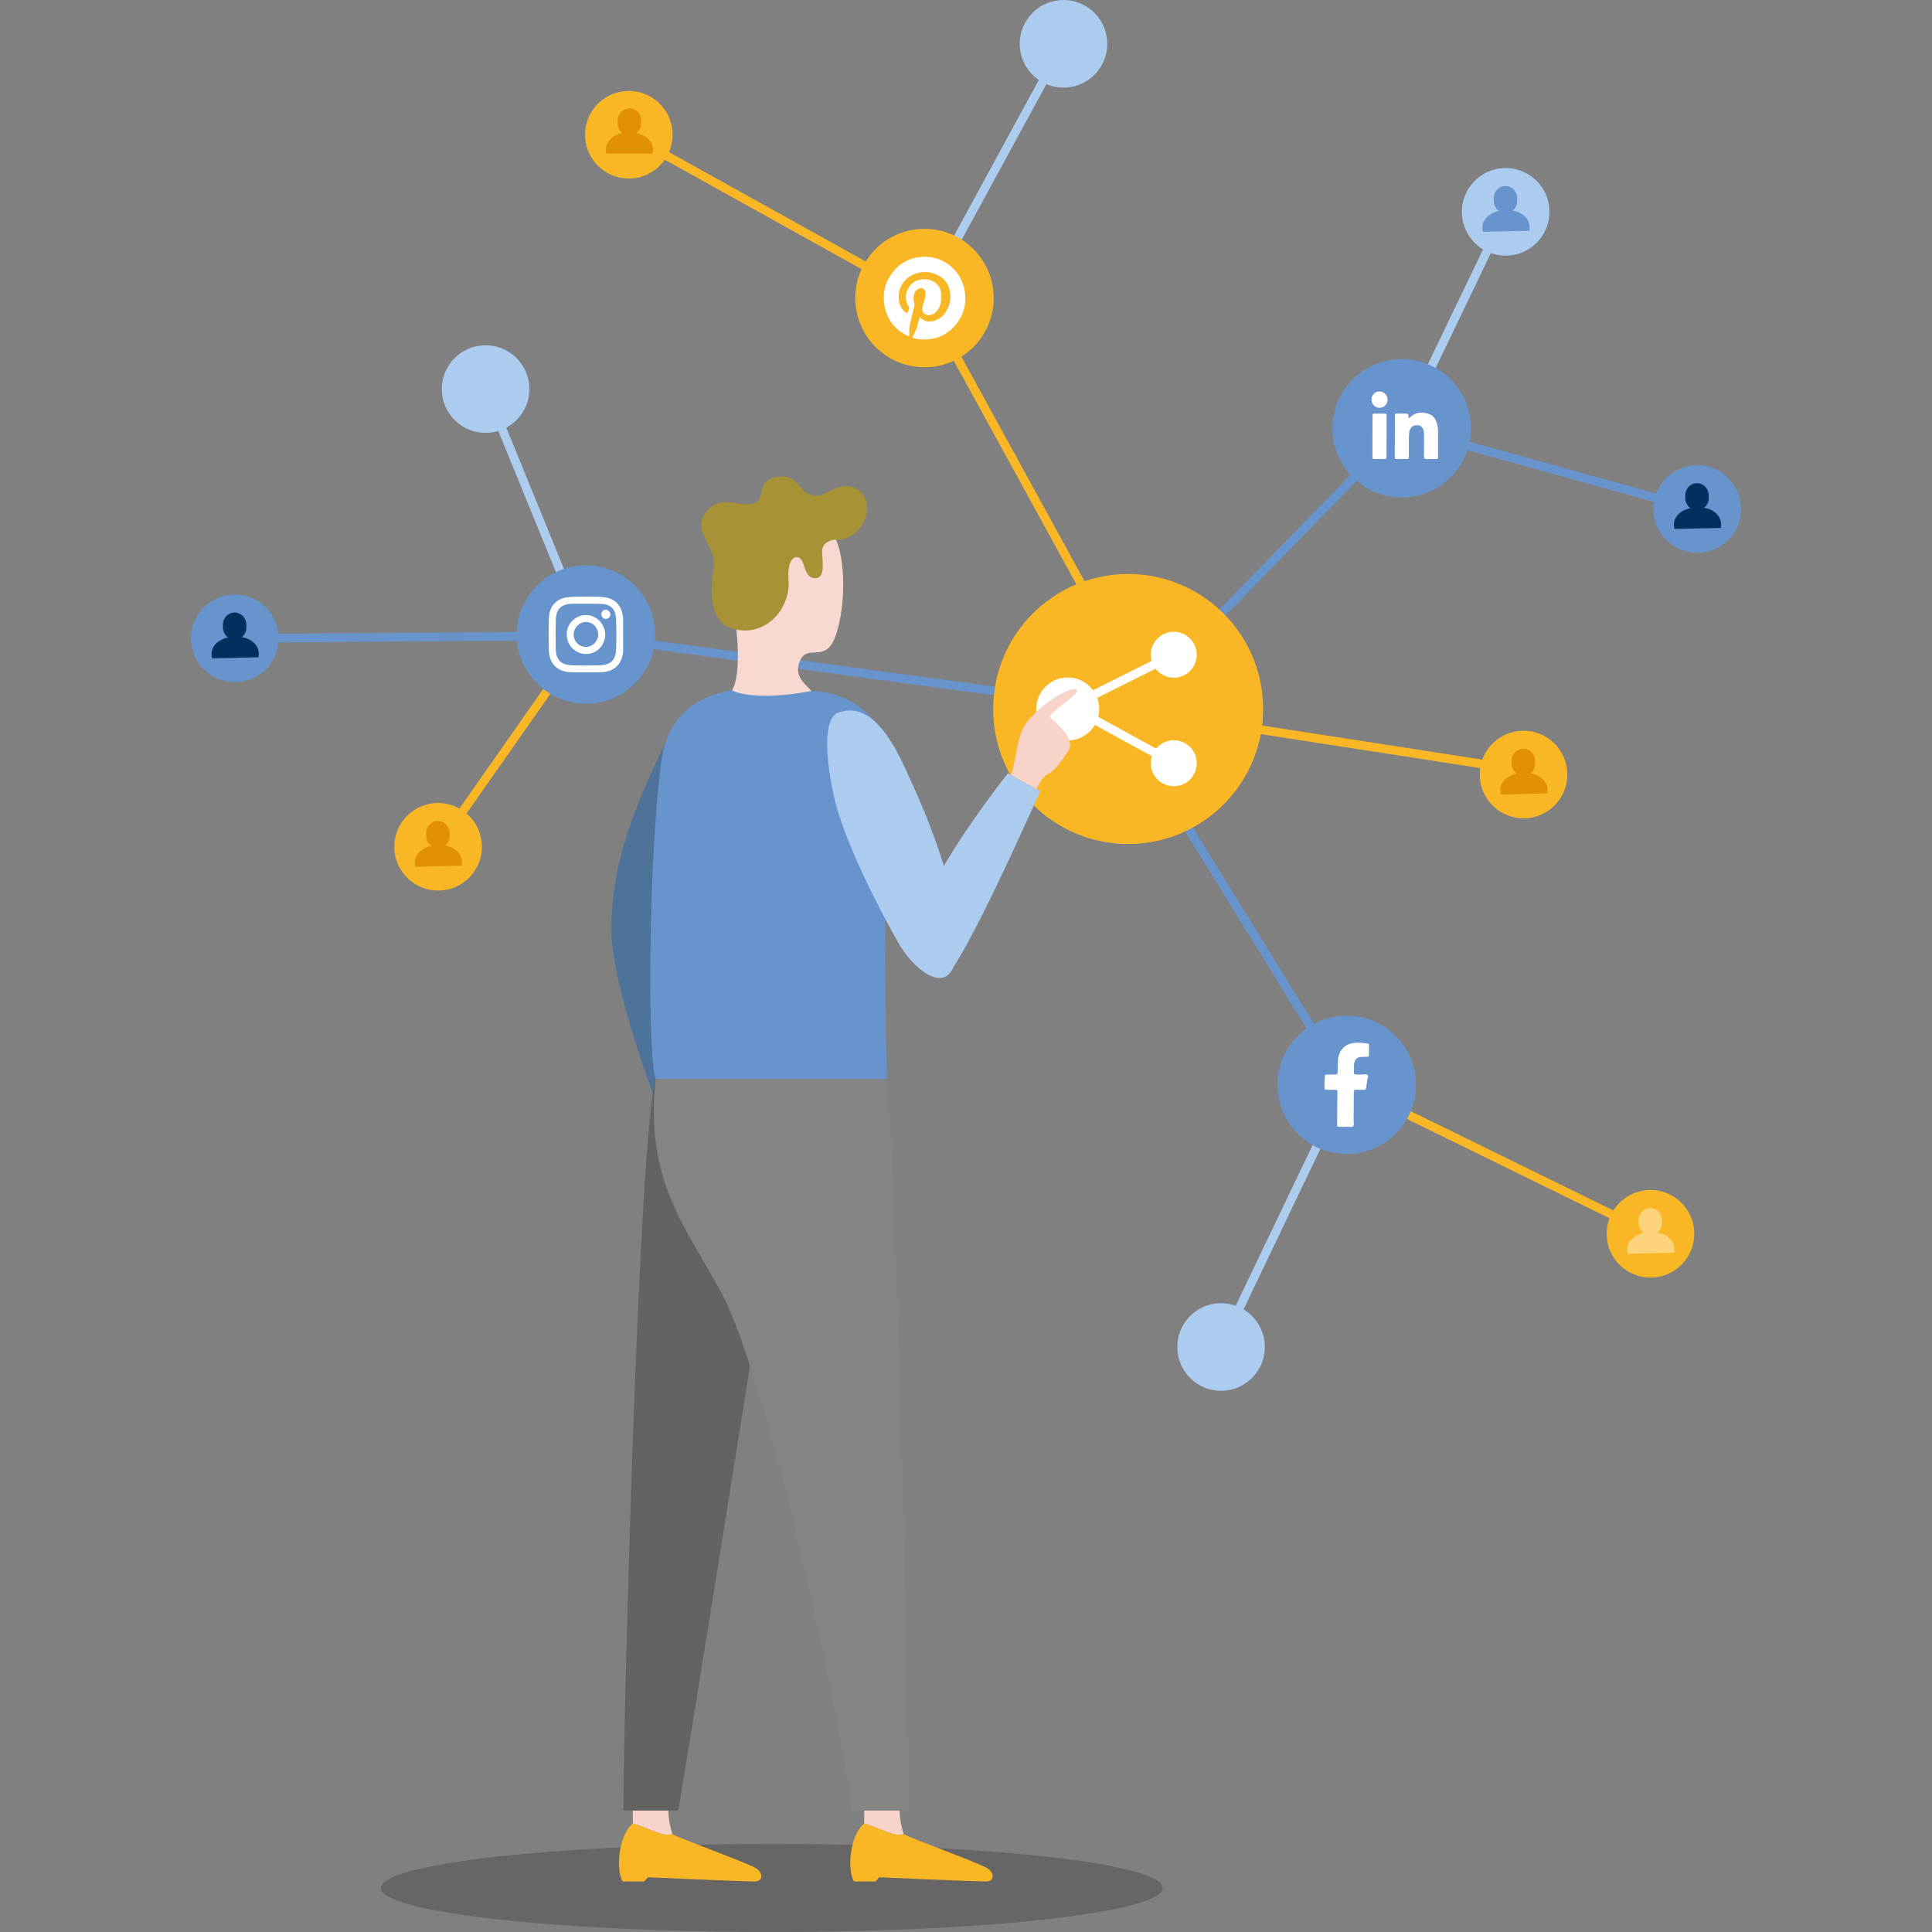 <svg xmlns="http://www.w3.org/2000/svg" xmlns:xlink="http://www.w3.org/1999/xlink" x="0px" y="0px" viewBox="0 0 1000 1000" style="enable-background:new 0 0 1000 1000;" xml:space="preserve">
<rect x="0" y="0" width="1000" height="1000" fill="#808080" stroke="none"/>
<style type="text/css">
	.st0{opacity:0.2;}
	.st1{fill:#FAB725;}
	.st2{fill:#ABCBEF;}
	.st3{fill:#E19100;}
	.st4{fill:#6894CE;}
	.st5{opacity:0.4;fill:#FFFFFF;}
	.st6{fill:#00305D;}
	.st7{fill:#FFFFFF;}
	.st8{fill:#F7D3C9;}
	.st9{fill:#4E739B;}
	.st10{fill:#636363;}
	.st11{fill:#848484;}
	.st12{fill:#F8D8D0;}
	.st13{fill:#A89236;}
</style>
<g id="Shadow">
</g>
<g id="Background">
</g>
<g id="Layer_9">
</g>
<g id="Layer_7">
</g>
<g id="Layer_8">
</g>
<g id="Man">
	<g>
		<ellipse class="st0" cx="399.49" cy="977.21" rx="202.33" ry="22.79"></ellipse>
		<g>
			
				<rect x="531.5" y="140.67" transform="matrix(0.877 -0.481 0.481 0.877 -57.147 287.982)" class="st1" width="4.49" height="229.82"></rect>
		</g>
		<g>
			
				<rect x="439.26" y="86.5" transform="matrix(0.478 -0.878 0.878 0.478 190.552 498.177)" class="st2" width="150.45" height="4.49"></rect>
		</g>
		<g>
			
				<rect x="399.75" y="24.73" transform="matrix(0.486 -0.874 0.874 0.486 108.562 409.101)" class="st1" width="4.49" height="175.09"></rect>
		</g>
		<g>
			<path class="st1" d="M514.33,155.3c-0.57,19.78-17.06,35.35-36.84,34.78c-19.78-0.57-35.35-17.06-34.78-36.84     c0.57-19.78,17.06-35.35,36.84-34.78C499.33,119.03,514.89,135.52,514.33,155.3z"></path>
		</g>
		<g>
			<path class="st2" d="M573.12,23.33c-0.36,12.52-10.8,22.37-23.31,22.01c-12.52-0.36-22.37-10.79-22.01-23.31     c0.36-12.52,10.8-22.38,23.32-22.01C563.62,0.37,573.48,10.81,573.12,23.33z"></path>
		</g>
		<g>
			<path class="st1" d="M348.14,70.4c-0.36,12.52-10.8,22.37-23.31,22.01c-12.52-0.36-22.37-10.8-22.01-23.32     c0.36-12.52,10.8-22.37,23.32-22.01C338.64,47.44,348.5,57.88,348.14,70.4z"></path>
			<path class="st3" d="M322.25,68.92c-1.42-1.05-2.38-2.72-2.52-4.63l0,0l0-0.08c-0.01-0.14-0.02-1.72-0.02-1.86     c0-3.47,2.72-6.28,6.07-6.28c3.35,0,6.06,2.82,6.06,6.28l0,1.94l-0.02,0c-0.14,1.91-1.11,3.58-2.52,4.63     c2.29,0.16,10.29,3.11,8.49,10.57c-2.46,0-12.01,0-12.01,0s-9.55,0-12.01,0C312.36,71.84,319.98,69.07,322.25,68.92z"></path>
		</g>
		<g>
			
				<rect x="553.27" y="292.08" transform="matrix(0.698 -0.716 0.716 0.698 -13.019 557.784)" class="st4" width="202.87" height="4.49"></rect>
		</g>
		<g>
			
				<rect x="690.27" y="163.42" transform="matrix(0.433 -0.901 0.901 0.433 277.31 772.178)" class="st2" width="124.29" height="4.49"></rect>
		</g>
		<g>
			
				<rect x="799.74" y="162.78" transform="matrix(0.268 -0.963 0.963 0.268 353.551 949.787)" class="st4" width="4.49" height="158.77"></rect>
		</g>
		<g>
			
				<rect x="684.49" y="278.85" transform="matrix(0.153 -0.988 0.988 0.153 203.121 1002.86)" class="st1" width="4.49" height="208.11"></rect>
		</g>
		<g>
			
				<rect x="634.48" y="348.83" transform="matrix(0.851 -0.525 0.525 0.851 -148.665 403.426)" class="st4" width="4.49" height="229.82"></rect>
		</g>
		<g>
			
				<rect x="589.31" y="627.12" transform="matrix(0.432 -0.902 0.902 0.432 -190.26 956.518)" class="st2" width="150.45" height="4.49"></rect>
		</g>
		<g>
			
				<rect x="773.42" y="512.52" transform="matrix(0.44 -0.898 0.898 0.44 -104.579 1032.399)" class="st1" width="4.49" height="175.09"></rect>
		</g>
		<g>
			
				<rect x="198.37" y="381.44" transform="matrix(0.574 -0.819 0.819 0.574 -201.252 380.262)" class="st1" width="133.43" height="4.49"></rect>
		</g>
		<g>
			
				<rect x="121.54" y="327.49" transform="matrix(1 -7.166483e-03 7.166483e-03 1 -2.358 1.531)" class="st4" width="181.87" height="4.49"></rect>
		</g>
		<g>
			
				<rect x="441.41" y="206.5" transform="matrix(0.134 -0.991 0.991 0.134 39.376 741.09)" class="st4" width="4.49" height="283.05"></rect>
		</g>
		<g>
			
				<rect x="275.13" y="196.28" transform="matrix(0.926 -0.378 0.378 0.926 -79.608 124.355)" class="st2" width="4.49" height="137.89"></rect>
		</g>
		
			<ellipse transform="matrix(1 -8.770873e-03 8.770873e-03 1 -3.196 5.136)" class="st1" cx="583.91" cy="366.96" rx="69.86" ry="69.87"></ellipse>
		<g>
			<path class="st4" d="M267.44,329.24c-0.45-19.78,15.22-36.18,35-36.63c19.78-0.45,36.18,15.22,36.63,35     c0.45,19.78-15.22,36.18-35,36.63C284.29,364.69,267.89,349.02,267.44,329.24z"></path>
		</g>
		<g>
			<path class="st4" d="M689.69,222.5c-0.45-19.78,15.22-36.18,35-36.63c19.78-0.45,36.18,15.22,36.63,35     c0.45,19.78-15.22,36.18-35,36.63C706.54,257.95,690.14,242.28,689.69,222.5z"></path>
		</g>
		<g>
			<path class="st4" d="M661.24,562.35c-0.45-19.78,15.22-36.18,35-36.63c19.78-0.45,36.18,15.22,36.63,35     c0.45,19.78-15.22,36.18-35,36.63C678.09,597.8,661.7,582.13,661.24,562.35z"></path>
		</g>
		<g>
			<path class="st2" d="M609.35,697.71c-0.29-12.52,9.63-22.9,22.15-23.18c12.52-0.29,22.9,9.63,23.18,22.15     c0.28,12.52-9.63,22.9-22.15,23.18C620.01,720.15,609.64,710.23,609.35,697.71z"></path>
		</g>
		<g>
			<path class="st1" d="M831.61,639.12c-0.29-12.52,9.63-22.9,22.15-23.18c12.52-0.28,22.9,9.63,23.19,22.15     c0.28,12.52-9.63,22.9-22.15,23.19C842.27,661.56,831.9,651.64,831.61,639.12z"></path>
			<path class="st5" d="M857.83,638.01c1.39-1.08,2.32-2.77,2.42-4.68h0v-0.08c0-0.14-0.02-1.72-0.02-1.86     c-0.08-3.46-2.86-6.21-6.21-6.14c-3.35,0.08-6,2.95-5.92,6.42l0.04,1.94l0.02,0c0.19,1.9,1.19,3.55,2.63,4.57     c-2.28,0.21-10.22,3.35-8.25,10.76c2.46-0.06,12-0.27,12-0.27s9.55-0.22,12.01-0.27C867.78,640.7,860.1,638.11,857.83,638.01z"></path>
		</g>
		<g>
			<path class="st1" d="M765.91,401.4c-0.29-12.52,9.63-22.9,22.15-23.18c12.52-0.29,22.9,9.63,23.19,22.15     c0.28,12.52-9.63,22.9-22.15,23.19C776.57,423.84,766.2,413.92,765.91,401.4z"></path>
			<path class="st3" d="M792.13,400.29c1.39-1.08,2.32-2.77,2.42-4.68h0v-0.08c0-0.14-0.02-1.72-0.02-1.86     c-0.08-3.47-2.86-6.22-6.21-6.14c-3.35,0.08-6,2.95-5.92,6.42l0.04,1.94l0.02,0c0.19,1.9,1.19,3.55,2.63,4.57     c-2.28,0.21-10.22,3.35-8.25,10.76c2.46-0.06,12-0.27,12-0.27s9.55-0.22,12.01-0.27C802.08,402.98,794.41,400.39,792.13,400.29z"></path>
		</g>
		<g>
			<path class="st4" d="M855.79,263.98c-0.29-12.52,9.63-22.9,22.15-23.18c12.52-0.29,22.9,9.63,23.18,22.15     c0.28,12.52-9.63,22.9-22.15,23.18C866.45,286.41,856.08,276.5,855.79,263.98z"></path>
			<path class="st6" d="M882.01,262.86c1.39-1.08,2.32-2.77,2.42-4.68h0v-0.08c0-0.14-0.02-1.72-0.02-1.86     c-0.08-3.47-2.86-6.22-6.21-6.14c-3.35,0.08-6,2.95-5.92,6.42l0.04,1.94l0.02,0c0.19,1.9,1.19,3.55,2.63,4.57     c-2.28,0.21-10.22,3.35-8.25,10.76c2.46-0.06,12-0.27,12-0.27s9.55-0.22,12.01-0.27C891.96,265.55,884.28,262.96,882.01,262.86z"></path>
		</g>
		<g>
			<path class="st2" d="M756.66,110.17c-0.29-12.52,9.63-22.9,22.15-23.18c12.52-0.29,22.9,9.63,23.18,22.15     c0.28,12.52-9.63,22.9-22.15,23.19C767.32,132.61,756.95,122.69,756.66,110.17z"></path>
			<path class="st4" d="M782.88,109.06c1.39-1.08,2.32-2.77,2.42-4.68h0v-0.08c0-0.14-0.02-1.72-0.02-1.86     c-0.08-3.47-2.86-6.22-6.21-6.14c-3.35,0.08-6,2.95-5.92,6.42l0.04,1.94l0.02,0c0.19,1.9,1.19,3.55,2.63,4.57     c-2.28,0.21-10.22,3.35-8.25,10.76c2.46-0.06,12-0.27,12-0.27s9.55-0.22,12.01-0.27C792.83,111.75,785.16,109.16,782.88,109.06z"></path>
		</g>
		<g>
			<path class="st2" d="M228.68,201.9c-0.29-12.52,9.63-22.9,22.15-23.18c12.52-0.29,22.9,9.63,23.18,22.15     c0.28,12.52-9.63,22.9-22.15,23.19C239.34,224.34,228.97,214.42,228.68,201.9z"></path>
		</g>
		<g>
			<path class="st1" d="M204.09,438.81c-0.29-12.52,9.63-22.9,22.15-23.18c12.52-0.29,22.9,9.63,23.19,22.15     c0.28,12.52-9.63,22.9-22.15,23.18C214.76,461.24,204.38,451.33,204.09,438.81z"></path>
			<path class="st3" d="M230.31,437.69c1.39-1.08,2.32-2.77,2.42-4.68h0v-0.08c0-0.14-0.02-1.72-0.02-1.86     c-0.08-3.47-2.86-6.22-6.21-6.14c-3.35,0.08-6,2.95-5.92,6.42l0.04,1.94l0.02,0c0.19,1.9,1.19,3.55,2.63,4.57     c-2.28,0.21-10.22,3.35-8.25,10.76c2.46-0.06,12-0.27,12-0.27s9.55-0.22,12.01-0.27C240.26,440.38,232.59,437.79,230.31,437.69z"></path>
		</g>
		<g>
			<path class="st4" d="M98.87,330.92c-0.29-12.52,9.63-22.9,22.15-23.18c12.52-0.29,22.9,9.63,23.19,22.15     c0.28,12.52-9.63,22.9-22.15,23.18C109.54,353.35,99.16,343.44,98.87,330.92z"></path>
			<path class="st6" d="M125.1,329.81c1.39-1.08,2.32-2.77,2.42-4.68h0v-0.08c0-0.14-0.02-1.72-0.02-1.86     c-0.08-3.47-2.86-6.22-6.21-6.14c-3.35,0.08-6,2.95-5.92,6.42l0.04,1.94l0.02,0c0.19,1.9,1.19,3.55,2.63,4.57     c-2.28,0.21-10.22,3.35-8.25,10.76c2.46-0.06,12-0.27,12-0.27s9.55-0.22,12.01-0.27C135.05,332.49,127.37,329.9,125.1,329.81z"></path>
		</g>
		<path class="st7" d="M685.84,556.37c0.79-0.29,1.62-0.13,2.44-0.16c0.96-0.04,1.93,0,2.89-0.03c0.99-0.03,1.15-0.2,1.18-1.26    c0.06-1.92,0.1-3.85,0.13-5.78c0.02-1.33,0.36-2.6,0.84-3.81c1.12-2.82,3.24-4.53,6.17-5.27c1.48-0.37,2.99-0.41,4.51-0.33    c0.62,0.03,1.24,0.08,1.85,0.17c3.01,0.45,2.72-0.3,2.74,2.98c0,1.1-0.02,2.2-0.02,3.3c0,0.5-0.26,0.76-0.74,0.79    c-0.69,0.03-1.37,0.03-2.06,0.05c-0.62,0.02-1.24,0.01-1.85,0.11c-1.42,0.23-2.36,1.07-2.79,2.43c-0.16,0.52-0.26,1.08-0.29,1.62    c-0.05,1.31-0.05,2.61-0.04,3.92c0.01,0.87,0.21,1.05,1.13,1.07c1.1,0.03,2.2-0.02,3.3,0.02c0.88,0.03,1.97-0.37,2.59,0.24    c0.68,0.67-0.03,1.67-0.12,2.53c-0.15,1.43-0.44,2.85-0.65,4.28c-0.08,0.55-0.35,0.84-0.94,0.83c-0.89-0.02-1.79,0-2.68,0    c-3.04,0.02-2.67-0.33-2.7,2.58c-0.04,4.47-0.05,8.94-0.1,13.42c-0.01,0.95,0.37,2.1-0.23,2.8c-0.7,0.82-1.94,0.28-2.94,0.33    c-1.37,0.08-2.75,0.04-4.13,0.02c-1.14-0.02-1.25-0.13-1.24-1.35c0.01-2.89,0.04-5.78,0.07-8.67c0.03-2.68,0.07-5.37,0.08-8.05    c0-0.92-0.16-1.07-1.08-1.08c-1.58-0.02-3.16-0.01-4.75-0.01c-0.48,0-0.77-0.23-0.84-0.71    C685.45,562.51,685.64,557.48,685.84,556.37z"></path>
		<g>
			<path class="st7" d="M283.97,328.4c0.06-3.04,0.02-6.08,0.2-9.1c0.19-3.13,1.31-5.91,3.87-7.93c1.78-1.4,3.83-2.08,6.07-2.29     c3.35-0.3,6.71-0.25,10.06-0.25c2.78,0,5.55-0.03,8.32,0.26c2.31,0.24,4.4,0.96,6.2,2.47c1.69,1.42,2.77,3.25,3.3,5.35     c0.28,1.12,0.53,2.26,0.53,3.44c0,5.43,0.02,10.85,0.02,16.28c0,1.5-0.3,2.96-0.82,4.36c-1.31,3.54-3.83,5.74-7.53,6.57     c-1.27,0.29-2.56,0.37-3.85,0.4c-4.97,0.11-9.95,0.13-14.92-0.04c-1.56-0.06-3.09-0.27-4.55-0.84c-3.37-1.32-5.46-3.77-6.36-7.27     c-0.47-1.84-0.45-3.71-0.49-5.58c-0.04-1.94-0.01-3.88-0.01-5.82C284.01,328.4,283.99,328.4,283.97,328.4z M287.53,328.31     c0.03,0,0.06,0,0.09,0c0,2.32-0.02,4.65,0.01,6.97c0.01,1.23,0.08,2.45,0.38,3.65c0.7,2.77,2.45,4.48,5.24,5.07     c0.82,0.17,1.66,0.27,2.49,0.31c4.45,0.24,8.91,0.1,13.36,0.1c1.35,0,2.7-0.11,4.04-0.39c2.53-0.52,4.32-1.9,5.18-4.4     c0.38-1.11,0.52-2.27,0.57-3.43c0.23-5.03,0.18-10.07,0.02-15.1c-0.04-1.17-0.16-2.32-0.46-3.45c-0.62-2.39-2.14-3.93-4.48-4.64     c-0.92-0.28-1.88-0.45-2.86-0.45c-4.52-0.02-9.04-0.1-13.55-0.08c-1.54,0.01-3.1,0.04-4.61,0.45c-2.61,0.7-4.23,2.37-4.91,4.96     c-0.21,0.81-0.31,1.65-0.34,2.49C287.62,323.01,287.58,325.66,287.53,328.31z"></path>
			<path class="st7" d="M293.37,328.47c-0.14-6.01,4.88-9.99,9.6-10.12c5.51-0.16,10.13,4.44,10.28,9.93     c0.13,4.6-3.41,10.1-9.74,10.22C297.75,338.61,293.29,333.83,293.37,328.47z M309.62,328.39c0.08-3.29-2.63-6.46-6.34-6.46     c-3.47,0.01-6.35,2.97-6.36,6.49c-0.01,3.57,2.84,6.43,6.34,6.44C307.13,334.88,309.75,331.32,309.62,328.39z"></path>
			<path class="st7" d="M315.93,318.07c0,1.26-1.09,2.3-2.38,2.27c-1.3-0.02-2.3-1.04-2.31-2.34c-0.02-1.32,0.99-2.4,2.24-2.4     C314.83,315.61,315.94,316.73,315.93,318.07z"></path>
		</g>
		<path class="st7" d="M472.27,174.62c0.68-1.71,1.76-3.25,2.31-5.04c0.53-1.75,0.85-3.56,1.49-5.27c0.17,0.04,0.26,0.04,0.3,0.08    c2.41,2.42,5.19,2.48,8.16,1.3c1.58-0.63,2.92-1.59,4.01-2.9c2.87-3.49,3.86-7.57,3.13-11.9c-0.82-4.86-3.93-8.02-8.61-9.4    c-4.18-1.23-8.28-0.75-12.05,1.52c-4.6,2.77-6.88,8.54-5.49,13.68c0.44,1.63,1.16,3.12,2.41,4.31c0.38,0.35,0.76,0.69,1.25,0.88    c0.36,0.14,0.66,0.06,0.77-0.29c0.23-0.73,0.41-1.48,0.57-2.23c0.1-0.49-0.29-0.82-0.5-1.21c-1.56-2.95-1.54-5.9,0.04-8.83    c1.72-3.18,4.53-4.59,8.02-4.79c1.69-0.1,3.32,0.26,4.82,1.07c2.48,1.35,3.92,3.42,4.26,6.24c0.29,2.33,0.05,4.6-0.84,6.79    c-0.47,1.14-1.12,2.16-2.03,3.01c-0.97,0.91-2.13,1.41-3.47,1.45c-2.36,0.08-3.88-1.68-3.38-4c0.28-1.31,0.74-2.59,1.13-3.87    c0.36-1.17,0.58-2.36,0.51-3.6c-0.13-2.1-1.99-3.14-3.84-2.11c-1.47,0.82-2.1,2.21-2.32,3.79c-0.15,1.08-0.14,2.18,0.22,3.24    c0.26,0.77,0.2,1.5,0.01,2.27c-0.71,2.93-1.4,5.86-2.11,8.78c-0.35,1.45-0.46,2.91-0.39,4.39c0.03,0.57,0.02,1.15,0.01,1.73    c-0.01,0.23-0.24,0.34-0.4,0.28c-0.48-0.18-0.95-0.39-1.4-0.63c-6.13-3.34-9.87-8.44-11.08-15.33c-1.05-5.98,0.19-11.51,3.77-16.4    c4.26-5.82,10.09-8.74,17.33-8.74c9.6,0.01,18.81,7.06,20.49,17.93c0.92,5.95-0.28,11.53-3.97,16.37    c-4.17,5.47-9.7,8.44-16.67,8.5c-1.67,0.01-3.33-0.02-4.96-0.46C473.25,175.07,472.75,174.97,472.27,174.62z"></path>
		<path class="st7" d="M728.88,237.57c-1.99,0-4.06,0-6.12,0c-0.48,0-0.77-0.25-0.8-0.75c-0.02-0.34-0.02-0.69-0.02-1.04    c0.01-6.63,0.03-13.26,0.04-19.9c0-1.83-0.01-1.85,1.82-1.83c1.45,0.01,2.9,0.01,4.35,0.04c0.45,0.01,0.78,0.24,0.81,0.75    c0.03,0.48,0.05,0.96,0.07,1.43c0.44,0.25,0.62-0.09,0.86-0.31c2.91-2.71,6.26-2.93,9.83-1.65c2.3,0.83,3.45,2.69,4.04,4.91    c0.34,1.26,0.57,2.56,0.57,3.88c-0.01,4.35-0.01,8.7-0.01,13.06c0,0.14,0,0.28-0.01,0.41c-0.04,0.89-0.12,0.98-0.93,1.01    c-0.83,0.02-1.66,0.05-2.49,0c-1.21-0.08-2.46,0.3-3.64-0.26c-0.41-1.14-0.17-2.32-0.18-3.48c-0.03-2.69,0-5.39,0.02-8.08    c0.01-0.97-0.03-1.93-0.25-2.88c-0.39-1.66-1.26-2.53-2.7-2.74c-1.93-0.27-3.41,0.41-4.2,1.94c-0.29,0.56-0.5,1.14-0.54,1.77    c-0.05,0.96-0.15,1.93-0.16,2.89c-0.02,2.9,0,5.8-0.02,8.7C729.22,236.12,729.36,236.83,728.88,237.57z"></path>
		<path class="st7" d="M710.4,225.77c0-3.52-0.01-7.04,0.01-10.56c0-0.99,0.12-1.12,1.05-1.13c1.73-0.03,3.45-0.02,5.18,0.01    c0.88,0.02,1.01,0.2,1.06,1.16c0.01,0.21,0,0.41,0,0.62c-0.01,6.63-0.03,13.26-0.03,19.89c0,1.94-0.06,1.84-1.8,1.84    c-1.31,0-2.62,0.01-3.93,0c-1.54-0.02-1.55-0.03-1.56-1.66c-0.01-1.31,0-2.62,0-3.94c0-2.07,0-4.14,0-6.21    C710.37,225.77,710.38,225.77,710.4,225.77z"></path>
		<path class="st7" d="M718.2,206.99c-0.03,2.32-1.98,4.16-4.29,4.08c-2.31-0.08-4.07-2-4.02-4.38c0.04-2.26,1.84-4.07,4.07-4.1    C716.33,202.58,718.24,204.55,718.2,206.99z"></path>
		<g>
			<path class="st7" d="M536.35,366.96c0-9,7.3-16.3,16.3-16.3c9.01,0,16.31,7.3,16.31,16.3c0,9-7.3,16.3-16.31,16.3     C543.65,383.27,536.35,375.97,536.35,366.96z"></path>
			<path class="st7" d="M595.65,338.89c0-6.56,5.32-11.89,11.89-11.89c6.57,0,11.89,5.32,11.89,11.89c0,6.56-5.32,11.88-11.89,11.88     C600.97,350.77,595.65,345.45,595.65,338.89z"></path>
			<path class="st7" d="M595.65,395.04c0,6.56,5.32,11.89,11.89,11.89c6.57,0,11.89-5.32,11.89-11.89c0-6.56-5.32-11.88-11.89-11.88     C600.97,383.16,595.65,388.48,595.65,395.04z"></path>
			<g>
				<polygon class="st7" points="606.46,397.01 549.1,365.6 606.53,336.88 608.54,340.9 558.78,365.78 608.61,393.07     "></polygon>
			</g>
		</g>
		<g>
			<path class="st8" d="M447.29,943.81c0-3.7,0-6.71,0-6.71h18.32c0.24,6.25,1.4,9.6,2.1,12.19     C462.95,951.13,455.97,946.4,447.29,943.81z"></path>
			<path class="st1" d="M447.29,943.81c8.69,2.59,15.66,7.32,20.43,5.49c2.52,1.83,39.69,15.2,43.47,17.79     c3.87,2.65,3.3,6.76-0.79,6.76c-5.99,0-55.34-2.17-55.34-2.17c-1,1.09-1.81,2.17-1.81,2.17h-11.28     C438.6,968.01,439.51,950.52,447.29,943.81z"></path>
		</g>
		<g>
			<path class="st8" d="M327.56,943.81c0-3.7,0-6.71,0-6.71h18.33c0.24,6.25,1.4,9.6,2.1,12.19     C343.22,951.13,336.25,946.4,327.56,943.81z"></path>
			<path class="st1" d="M327.56,943.81c8.69,2.59,15.66,7.32,20.43,5.49c2.52,1.83,39.69,15.2,43.47,17.79     c3.87,2.65,3.3,6.76-0.79,6.76c-5.99,0-55.34-2.17-55.34-2.17c-1,1.09-1.81,2.17-1.81,2.17h-11.28     C318.87,968.01,319.78,950.52,327.56,943.81z"></path>
		</g>
		<path class="st9" d="M351.09,372.04c-28.47,52.88-34.83,83.92-34.58,109.77c0.29,30.31,24.07,91.29,24.07,91.29    C341.59,543.77,338.01,420.62,351.09,372.04z"></path>
		<path class="st4" d="M459.17,558.5c-1.52-28.75-0.76-99.91-1.17-112.34c-0.73-22.07,9.88-56.35-2.69-70.31    c-8.58-9.53-17.78-16.8-31.87-17.93c-20.54-1.65-74.67-11.63-81.17,36.28c-6.25,46.11-7.51,148.3-2.96,164.31    C356.01,558.5,459.17,558.5,459.17,558.5z"></path>
		<path class="st10" d="M339.32,558.5c-9.1,33.45-16.69,338.09-16.69,378.6c7.59,0,28.45,0,28.45,0    c4.13-24.29,36.17-222.17,43-268.47C384.97,623.08,339.32,558.5,339.32,558.5z"></path>
		<path class="st11" d="M459.17,558.5c4.55,36.48,11.37,319.88,11.37,378.6c-8.34,0-29.94,0-29.94,0    c-4.05-38.04-41.96-221.16-67.47-268.47c-18.23-33.82-39.37-57.1-33.82-110.12C356.01,558.5,459.17,558.5,459.17,558.5z"></path>
		<g>
			<path class="st12" d="M380.19,319.36c1.36,6.45,3.63,30.29-1.3,37.87c4.25,2.69,19.18,4.73,41.14,0.37     c-3.73-3.88-9.48-8.14-5.79-15.9c4.01-8.45,12.88,1.7,18.05-12.03c6.04-16.02,5.68-46.56-2.32-54.4     c-8.95-8.78-26.19-18.97-47.07-4.2C365.86,283.12,377.44,306.25,380.19,319.36z"></path>
			<path class="st13" d="M422.38,299.23c4.99-0.35,3.16-9.27,3.16-14.1c0-3.41,3.35-5.83,7.16-5.77     c14.17,0.21,21.38-18.71,11.76-25.56c-9.63-6.85-16.91,4.33-23.79,2.67c-8.02-1.94-7.45-11.57-18.95-9.59     c-10.62,1.83-4.92,11.38-11.57,13.72c-6.85,2.42-17.95-6.01-25.58,5.71c-5.66,8.69,5.22,16.05,4.97,25.21     c-0.15,5.72-5.8,29.58,10.01,33.99c16.23,4.52,29.94-9.91,28.59-25.88c-0.55-6.47,1.18-11.36,4.41-11.24     C417.34,288.58,415.24,299.74,422.38,299.23z"></path>
		</g>
		<path class="st2" d="M538.46,409.37l-16.76-9.16c0,0-19.29,24.25-33.16,48c-6.04-19.92-14.73-39.15-20.49-51.55    c-12.58-27.12-23.97-31.29-33.94-27.89c-9.59,3.27-5.45,29.88-2.51,43.3c5.15,23.57,24.59,60.5,33.36,75.89    c7.77,13.63,23.21,25.86,28.59,12.44C507.59,479.41,538.46,409.37,538.46,409.37z"></path>
		<path class="st8" d="M523.24,401.05c2.13-4.46,2.89-16.68,5.91-23.27c4.82-10.56,24.23-22.71,27.93-21.04    c3.36,1.52-12.87,11.04-13.88,14.5c3.04,2.28,13.8,11.23,9.75,17.31c-4.05,6.08-6.83,10.32-10.75,12.21    c-3.19,1.54-5.61,7.59-5.61,7.59L523.24,401.05z"></path>
	</g>
</g>
</svg>